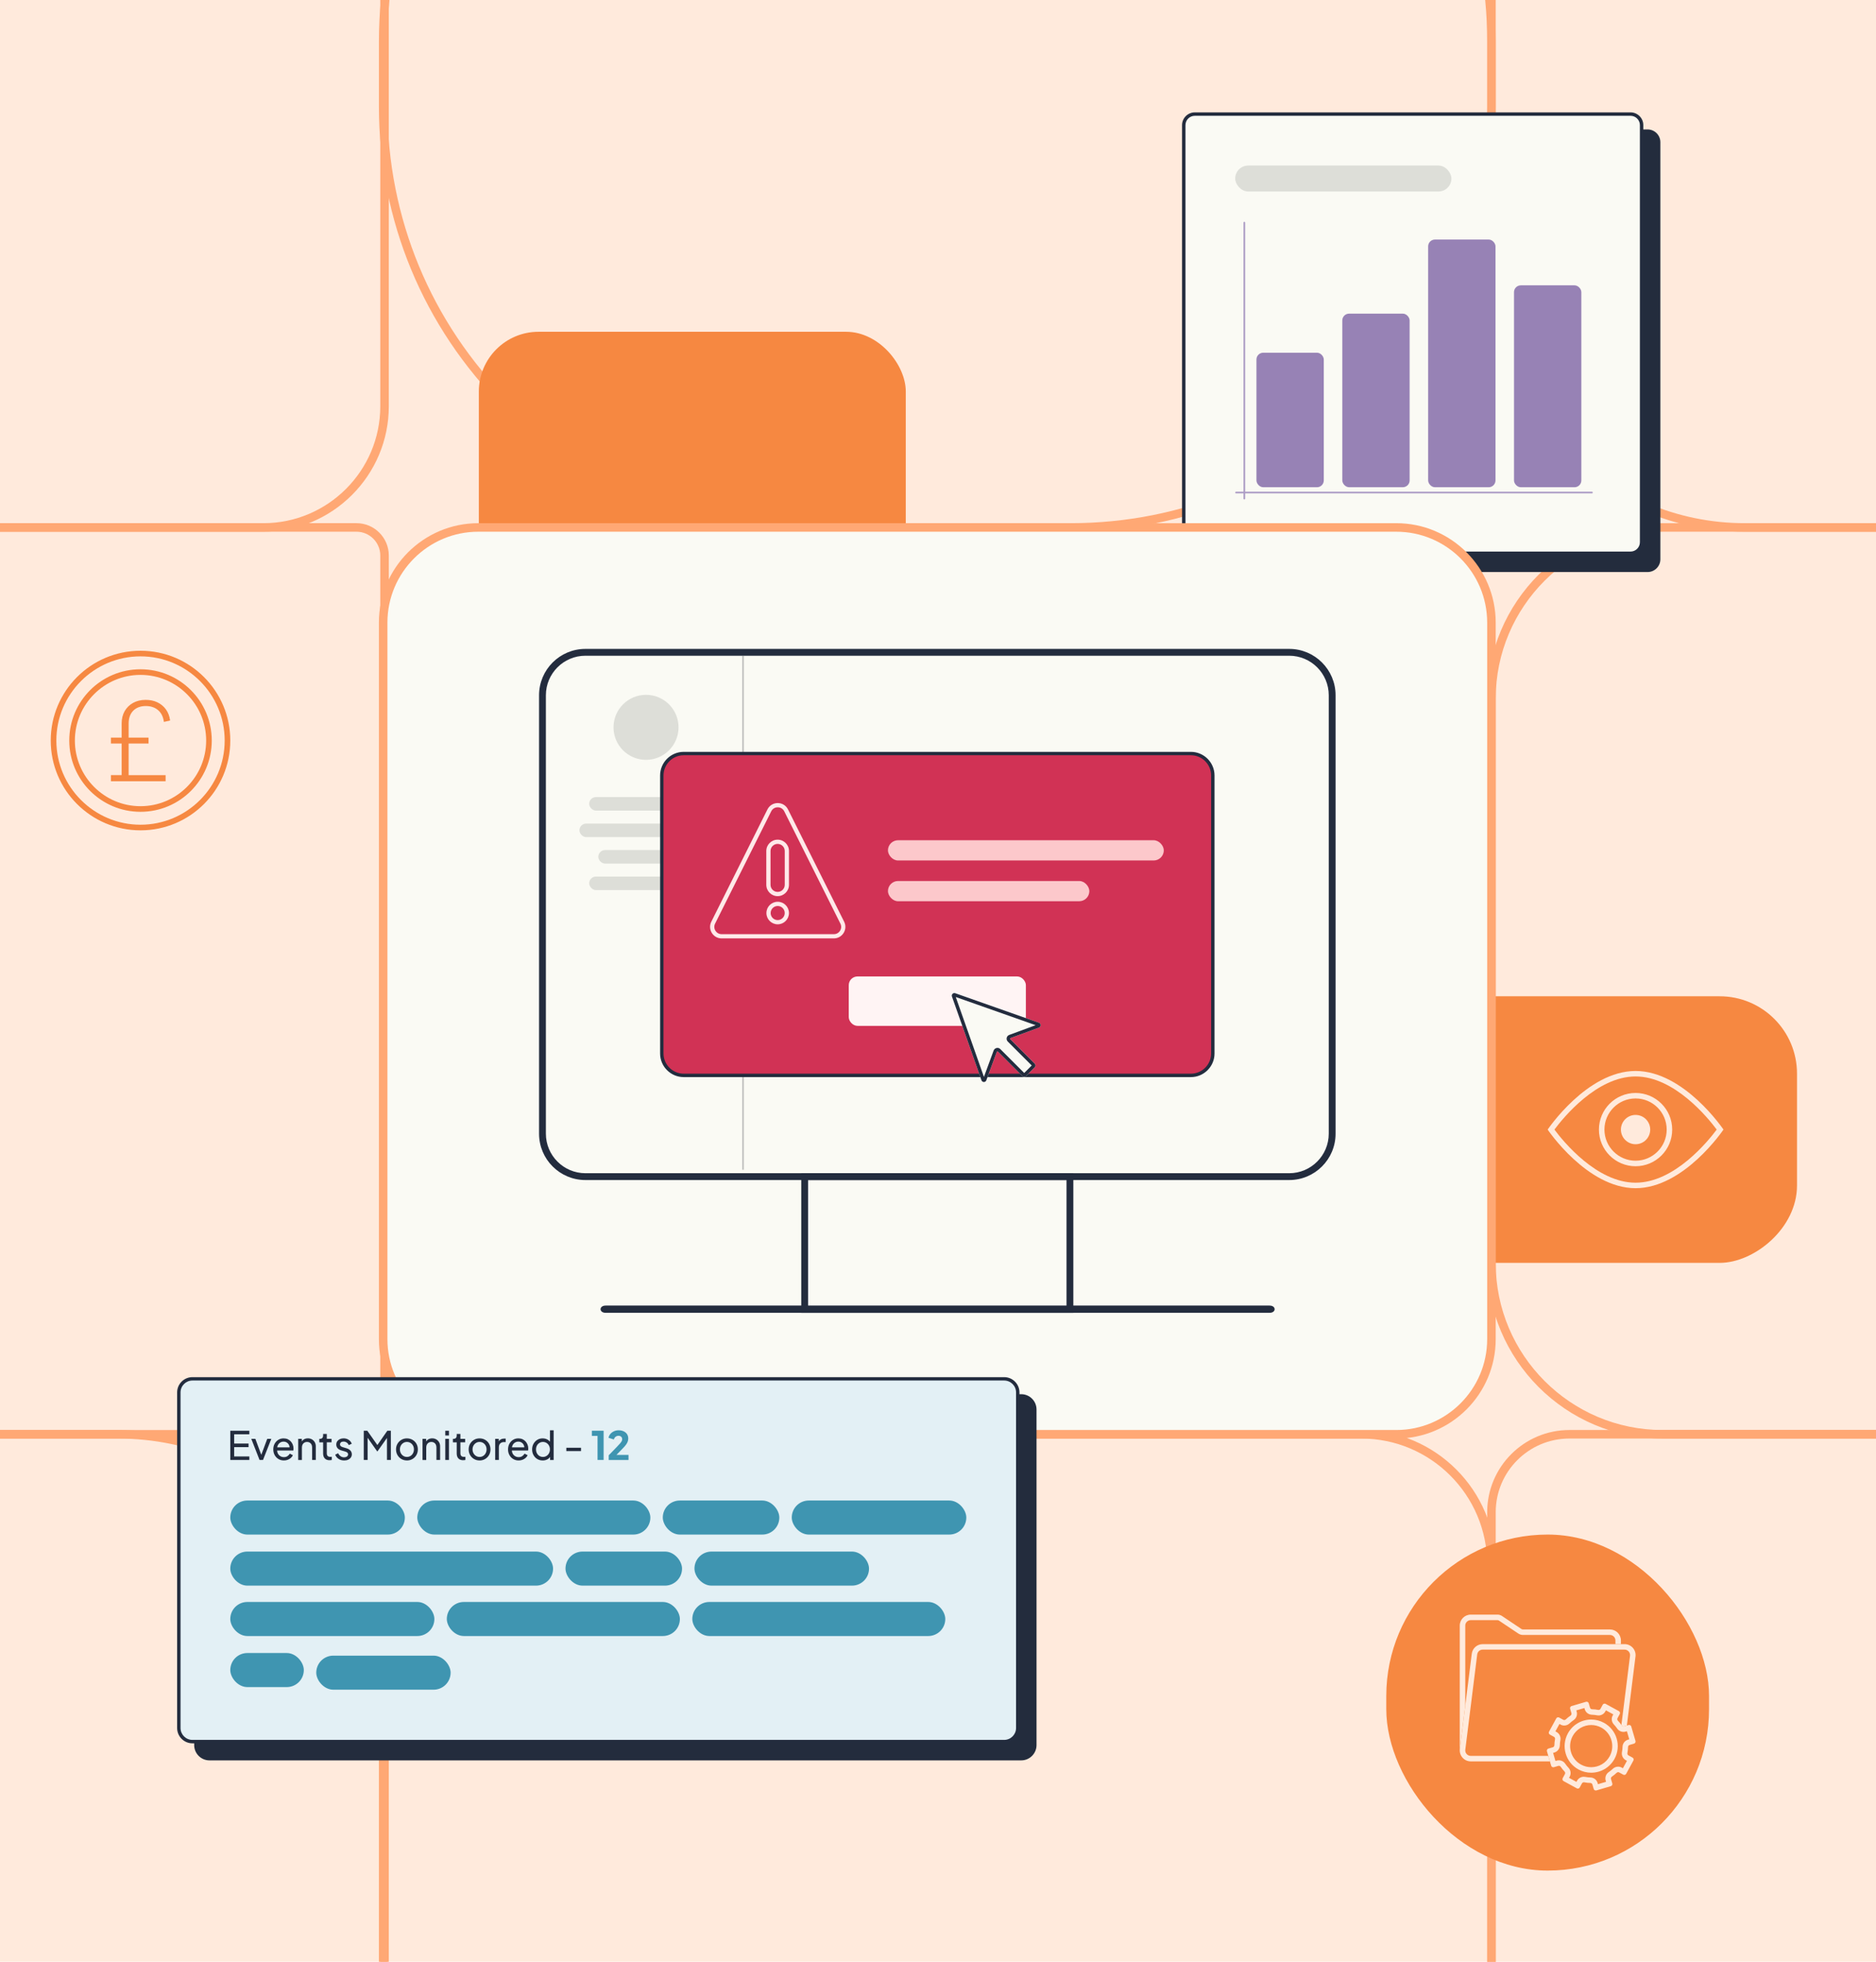 <?xml version="1.0" encoding="UTF-8"?>
<svg id="Layer_1" data-name="Layer 1" xmlns="http://www.w3.org/2000/svg" viewBox="0 0 1100 1150">
  <defs>
    <style>
      .cls-1 {
        fill: #fafaf4;
      }

      .cls-2 {
        fill: #ffa874;
      }

      .cls-3 {
        fill: #ffe9e9;
      }

      .cls-4 {
        fill: #e3f0f5;
      }

      .cls-5 {
        fill: #fff4f4;
      }

      .cls-6 {
        fill: #232c3d;
      }

      .cls-7 {
        fill: #f68841;
      }

      .cls-8 {
        fill: #9782b5;
      }

      .cls-9 {
        fill: #ddded8;
      }

      .cls-10 {
        fill: #232c3e;
      }

      .cls-11 {
        fill: #ae9ec6;
      }

      .cls-12 {
        fill: #3f95b1;
      }

      .cls-13 {
        fill: #fcc8cb;
      }

      .cls-14 {
        fill: #d13255;
      }

      .cls-15 {
        fill: #c3c4c2;
      }

      .cls-16 {
        fill: #ffeadc;
      }
    </style>
  </defs>
  <rect class="cls-16" x="-32.55" y="-20.56" width="1155.34" height="1190.58"/>
  <path class="cls-2" d="M798.15,1374.91h-497.11c-43.49,0-78.87-35.38-78.87-78.87v-378.87c0-43.49,35.38-78.87,78.87-78.87h497.11c43.49,0,78.87,35.38,78.87,78.87v378.87c0,43.49-35.38,78.87-78.87,78.87ZM301.04,843.3c-40.73,0-73.87,33.14-73.87,73.87v378.87c0,40.73,33.14,73.87,73.87,73.87h497.11c40.73,0,73.87-33.14,73.87-73.87v-378.87c0-40.73-33.14-73.87-73.87-73.87h-497.11Z"/>
  <path class="cls-2" d="M627.74,311.7h-156.28c-66.59,0-129.19-25.93-176.27-73.01-47.08-47.08-73.01-109.68-73.01-176.27V24.37c0-66.59,25.93-129.19,73.01-176.27,47.08-47.08,109.68-73.01,176.27-73.01h156.28c66.59,0,129.19,25.93,176.27,73.01,47.08,47.08,73.01,109.68,73.01,176.27v38.04c0,66.59-25.93,129.19-73.01,176.27-47.08,47.08-109.68,73.01-176.27,73.01ZM471.45-219.91c-65.25,0-126.6,25.41-172.74,71.55S227.17-40.88,227.17,24.37v38.04c0,65.25,25.41,126.6,71.55,172.74s107.48,71.55,172.74,71.55h156.28c65.25,0,126.6-25.41,172.74-71.55,46.14-46.14,71.55-107.48,71.55-172.74V24.37c0-65.25-25.41-126.6-71.55-172.74-46.14-46.14-107.48-71.55-172.74-71.55h-156.28Z"/>
  <rect class="cls-7" x="280.77" y="194.49" width="250.34" height="196.54" rx="35.04" ry="35.04"/>
  <rect class="cls-7" x="789.86" y="476.5" width="156.28" height="371.37" rx="45.34" ry="45.34" transform="translate(1530.18 -205.82) rotate(90)"/>
  <path class="cls-2" d="M1478.69,1374.91h-558.49c-26.57,0-48.18-21.61-48.18-48.18v-440.25c0-26.57,21.61-48.18,48.18-48.18h558.49c26.57,0,48.18,21.61,48.18,48.18v440.25c0,26.57-21.61,48.18-48.18,48.18ZM920.2,843.3c-23.81,0-43.18,19.37-43.18,43.18v440.25c0,23.81,19.37,43.18,43.18,43.18h558.49c23.81,0,43.18-19.37,43.18-43.18v-440.25c0-23.81-19.37-43.18-43.18-43.18h-558.49Z"/>
  <path class="cls-2" d="M69.12,1374.91h-337.14c-87.59,0-158.86-71.26-158.86-158.86v-218.89c0-87.59,71.26-158.86,158.86-158.86H69.12c87.59,0,158.86,71.26,158.86,158.86v218.89c0,87.59-71.26,158.86-158.86,158.86ZM-268.01,843.3c-84.84,0-153.86,69.02-153.86,153.86v218.89c0,84.84,69.02,153.86,153.86,153.86H69.12c84.84,0,153.86-69.02,153.86-153.86v-218.89c0-84.84-69.02-153.86-153.86-153.86h-337.14Z"/>
  <path class="cls-2" d="M1424.01,843.3h-449.12c-56.72,0-102.86-46.14-102.86-102.86v-330.88c0-56.72,46.14-102.86,102.86-102.86h449.12c56.72,0,102.86,46.14,102.86,102.86v330.88c0,56.72-46.14,102.86-102.86,102.86ZM974.88,311.7c-53.96,0-97.86,43.9-97.86,97.86v330.88c0,53.96,43.9,97.86,97.86,97.86h449.12c53.96,0,97.86-43.9,97.86-97.86v-330.88c0-53.96-43.9-97.86-97.86-97.86h-449.12Z"/>
  <path class="cls-2" d="M209.02,843.3H-407.91c-10.46,0-18.96-8.51-18.96-18.96v-498.69c0-10.45,8.51-18.96,18.96-18.96H209.02c10.46,0,18.96,8.51,18.96,18.96v498.69c0,10.45-8.51,18.96-18.96,18.96ZM-407.91,311.7c-7.7,0-13.96,6.26-13.96,13.96v498.69c0,7.7,6.26,13.96,13.96,13.96H209.02c7.7,0,13.96-6.26,13.96-13.96v-498.69c0-7.7-6.26-13.96-13.96-13.96H-407.91Z"/>
  <path class="cls-2" d="M1375.74,311.7h-352.59c-83.33,0-151.13-67.8-151.13-151.13V-73.78c0-83.33,67.8-151.13,151.13-151.13h352.59c83.33,0,151.13,67.8,151.13,151.13v234.35c0,83.33-67.8,151.13-151.13,151.13ZM1023.15-219.91c-80.58,0-146.13,65.55-146.13,146.13v234.35c0,80.58,65.55,146.13,146.13,146.13h352.59c80.58,0,146.13-65.55,146.13-146.13V-73.78c0-80.58-65.55-146.13-146.13-146.13h-352.59Z"/>
  <path class="cls-2" d="M154.43,311.7h-507.76c-40.55,0-73.55-32.99-73.55-73.55V-151.37c0-40.55,32.99-73.55,73.55-73.55H154.43c40.55,0,73.55,32.99,73.55,73.55V238.15c0,40.55-32.99,73.55-73.55,73.55ZM-353.32-219.91c-37.8,0-68.55,30.75-68.55,68.55V238.15c0,37.8,30.75,68.55,68.55,68.55H154.43c37.8,0,68.55-30.75,68.55-68.55V-151.37c0-37.8-30.75-68.55-68.55-68.55h-507.76Z"/>
  <g>
    <g>
      <g>
        <rect class="cls-6" x="704.1" y="76.88" width="268.47" height="257.47" rx="6.48" ry="6.48"/>
        <path class="cls-6" d="M966.08,335.34h-255.5c-4.12,0-7.48-3.36-7.48-7.48V83.36c0-4.12,3.36-7.48,7.48-7.48h255.5c4.12,0,7.48,3.36,7.48,7.48v244.5c0,4.13-3.36,7.48-7.48,7.48ZM710.58,77.88c-3.02,0-5.48,2.46-5.48,5.48v244.5c0,3.02,2.46,5.48,5.48,5.48h255.5c3.02,0,5.48-2.46,5.48-5.48V83.36c0-3.02-2.46-5.48-5.48-5.48h-255.5Z"/>
      </g>
      <g>
        <rect class="cls-1" x="694.1" y="66.88" width="268.47" height="257.47" rx="6.48" ry="6.48"/>
        <path class="cls-10" d="M956.08,325.34h-255.5c-4.12,0-7.48-3.36-7.48-7.48V73.36c0-4.12,3.36-7.48,7.48-7.48h255.5c4.12,0,7.48,3.36,7.48,7.48v244.5c0,4.13-3.36,7.48-7.48,7.48ZM700.58,67.88c-3.02,0-5.48,2.46-5.48,5.48v244.5c0,3.02,2.46,5.48,5.48,5.48h255.5c3.02,0,5.48-2.46,5.48-5.48V73.36c0-3.02-2.46-5.48-5.48-5.48h-255.5Z"/>
      </g>
    </g>
    <rect class="cls-9" x="724.27" y="97.05" width="126.77" height="15.21" rx="7.6" ry="7.6"/>
    <g>
      <g>
        <path class="cls-11" d="M729.62,292.77c-.28,0-.5-.22-.5-.5v-161.75c0-.28.22-.5.5-.5s.5.22.5.5v161.75c0,.28-.22.5-.5.5Z"/>
        <path class="cls-11" d="M933.43,289.24h-208.66c-.28,0-.5-.22-.5-.5s.22-.5.5-.5h208.66c.28,0,.5.22.5.5s-.22.5-.5.5Z"/>
      </g>
      <rect class="cls-8" x="736.72" y="206.76" width="39.49" height="78.87" rx="4" ry="4"/>
      <rect class="cls-8" x="787.06" y="183.86" width="39.49" height="101.76" rx="4" ry="4"/>
      <rect class="cls-8" x="837.4" y="140.42" width="39.49" height="145.21" rx="4" ry="4"/>
      <rect class="cls-8" x="887.74" y="167.27" width="39.49" height="118.36" rx="4" ry="4"/>
    </g>
  </g>
  <g>
    <rect class="cls-1" x="224.67" y="309.2" width="649.85" height="531.61" rx="55.78" ry="55.78"/>
    <path class="cls-2" d="M818.74,843.3H280.45c-32.14,0-58.28-26.15-58.28-58.28v-420.04c0-32.14,26.15-58.28,58.28-58.28h538.28c32.14,0,58.28,26.15,58.28,58.28v420.04c0,32.14-26.15,58.28-58.28,58.28ZM280.45,311.7c-29.38,0-53.28,23.9-53.28,53.28v420.04c0,29.38,23.9,53.28,53.28,53.28h538.28c29.38,0,53.28-23.9,53.28-53.28v-420.04c0-29.38-23.9-53.28-53.28-53.28H280.45Z"/>
  </g>
  <rect class="cls-7" x="812.85" y="899.59" width="189.25" height="196.98" rx="94.63" ry="94.63"/>
  <g>
    <rect class="cls-15" x="435.19" y="384.45" width="1" height="301.29"/>
    <path class="cls-10" d="M755.94,384.4c12.78,0,23.18,10.4,23.18,23.18v257c0,12.78-10.4,23.18-23.18,23.18h-412.68c-12.78,0-23.18-10.4-23.18-23.18v-257c0-12.78,10.4-23.18,23.18-23.18h412.68M755.94,380.4h-412.68c-15.01,0-27.18,12.17-27.18,27.18v257c0,15.01,12.17,27.18,27.18,27.18h412.68c15.01,0,27.18-12.17,27.18-27.18v-257c0-15.01-12.17-27.18-27.18-27.18h0Z"/>
    <path class="cls-10" d="M625.36,691.77v73.83h-151.54v-73.83h151.54M629.36,687.77h-159.54v81.83h159.54v-81.83h0Z"/>
    <path class="cls-10" d="M744.37,769.6h-389.2c-4.03,0-4.03-4.25,0-4.25h389.2c4.03,0,4.03,4.25,0,4.25Z"/>
    <circle class="cls-9" cx="378.8" cy="426.38" r="19.06"/>
    <rect class="cls-9" x="345.47" y="467.26" width="66.66" height="7.94" rx="3.97" ry="3.97"/>
    <rect class="cls-9" x="339.75" y="482.79" width="78.09" height="7.94" rx="3.97" ry="3.97"/>
    <rect class="cls-9" x="350.82" y="498.32" width="55.96" height="7.94" rx="3.97" ry="3.97"/>
    <rect class="cls-9" x="345.47" y="513.85" width="66.66" height="7.94" rx="3.97" ry="3.97"/>
    <g>
      <g>
        <rect class="cls-14" x="388.05" y="441.74" width="323.1" height="188.68" rx="12.86" ry="12.86"/>
        <path class="cls-10" d="M698.28,631.42h-297.37c-7.64,0-13.86-6.22-13.86-13.86v-162.95c0-7.64,6.22-13.86,13.86-13.86h297.37c7.64,0,13.86,6.22,13.86,13.86v162.95c0,7.64-6.22,13.86-13.86,13.86ZM400.91,442.74c-6.54,0-11.86,5.32-11.86,11.86v162.95c0,6.54,5.32,11.86,11.86,11.86h297.37c6.54,0,11.86-5.32,11.86-11.86v-162.95c0-6.54-5.32-11.86-11.86-11.86h-297.37Z"/>
      </g>
      <g>
        <path class="cls-3" d="M456.03,473.25c1.65,0,3.08.88,3.82,2.36l32.91,65.83c.68,1.35.61,2.87-.19,4.16-.8,1.29-2.12,2.03-3.63,2.03h-65.81c-1.51,0-2.84-.74-3.64-2.03-.8-1.29-.86-2.8-.19-4.16l32.91-65.83c.74-1.48,2.17-2.36,3.82-2.36M456.03,470.77c-2.4,0-4.8,1.24-6.04,3.73l-32.91,65.83c-2.24,4.49,1.02,9.77,6.04,9.77h65.81c5.02,0,8.28-5.28,6.04-9.77l-32.91-65.83c-1.24-2.49-3.64-3.73-6.04-3.73h0Z"/>
        <path class="cls-3" d="M456,531.11c2.28,0,4.13,1.85,4.13,4.13s-1.85,4.13-4.13,4.13-4.13-1.85-4.13-4.13,1.85-4.13,4.13-4.13M456,528.63c-3.65,0-6.61,2.96-6.61,6.61s2.96,6.61,6.61,6.61,6.61-2.96,6.61-6.61-2.96-6.61-6.61-6.61h0Z"/>
        <path class="cls-3" d="M455.97,494.71c2.3,0,4.17,1.87,4.17,4.17v19.81c0,2.3-1.87,4.17-4.17,4.17s-4.17-1.87-4.17-4.17v-19.81c0-2.3,1.87-4.17,4.17-4.17M455.97,492.23c-3.67,0-6.65,2.98-6.65,6.65v19.81c0,3.67,2.98,6.65,6.65,6.65s6.65-2.98,6.65-6.65v-19.81c0-3.67-2.97-6.65-6.65-6.65h0Z"/>
      </g>
      <g>
        <rect class="cls-13" x="520.65" y="492.57" width="161.75" height="11.86" rx="5.93" ry="5.93"/>
        <rect class="cls-13" x="520.65" y="516.46" width="118.09" height="11.86" rx="5.93" ry="5.93"/>
      </g>
      <rect class="cls-5" x="497.67" y="572.42" width="103.86" height="28.96" rx="5.11" ry="5.11"/>
    </g>
    <g>
      <path class="cls-1" d="M609.21,599.56l-49.1-17.31c-1.2-.42-2.35.73-1.93,1.93l17.31,49.1c.47,1.33,2.35,1.35,2.84.02l6.16-16.75c.09-.26.42-.33.62-.14l14.36,14.36c.59.59,1.55.59,2.14,0l5.1-5.1c.59-.59.59-1.55,0-2.14l-14.38-14.38c-.19-.19-.12-.51.13-.6l16.76-6.17c1.33-.49,1.32-2.37-.02-2.84Z"/>
      <path class="cls-10" d="M560.41,584.47l46.85,16.52-15.49,5.7c-.76.28-1.32.92-1.49,1.71s.06,1.61.64,2.18l14.03,14.03-4.4,4.4-14.02-14.02c-.45-.45-1.04-.7-1.68-.7-.99,0-1.89.62-2.23,1.55l-5.69,15.47-16.52-46.85M559.6,582.16c-.99,0-1.78.99-1.42,2.02l17.31,49.1c.24.67.83,1.01,1.42,1.01s1.17-.33,1.42-.99l6.16-16.75c.06-.16.2-.24.35-.24.09,0,.19.04.26.11l14.36,14.36c.29.29.68.44,1.07.44s.77-.15,1.07-.44l5.1-5.1c.59-.59.59-1.55,0-2.14l-14.38-14.38c-.19-.19-.12-.51.13-.6l16.76-6.17c1.33-.49,1.32-2.37-.02-2.84l-49.1-17.31c-.17-.06-.34-.09-.51-.09h0Z"/>
    </g>
  </g>
  <g>
    <path class="cls-7" d="M82.39,384.77c27.21,0,49.35,22.14,49.35,49.35s-22.14,49.35-49.35,49.35-49.35-22.14-49.35-49.35,22.14-49.35,49.35-49.35M82.39,381.48c-29.07,0-52.64,23.57-52.64,52.64s23.57,52.64,52.64,52.64,52.64-23.57,52.64-52.64-23.57-52.64-52.64-52.64h0Z"/>
    <path class="cls-7" d="M82.39,395.63c21.22,0,38.49,17.27,38.49,38.49s-17.27,38.49-38.49,38.49-38.49-17.27-38.49-38.49,17.27-38.49,38.49-38.49M82.39,392.34c-23.07,0-41.78,18.71-41.78,41.78s18.71,41.78,41.78,41.78,41.78-18.71,41.78-41.78-18.71-41.78-41.78-41.78h0Z"/>
    <path class="cls-7" d="M65.03,457.97v-3.59h6.3v-30.25c0-2.77.59-5.19,1.76-7.24,1.18-2.06,2.83-3.68,4.95-4.85,2.12-1.17,4.59-1.76,7.41-1.76,2.52,0,4.79.47,6.8,1.42,2.02.95,3.69,2.32,5.01,4.13,1.32,1.8,2.15,3.99,2.49,6.55l-3.65.82c-.38-2.98-1.51-5.28-3.41-6.9-1.89-1.61-4.31-2.42-7.24-2.42s-5.5.91-7.31,2.74c-1.81,1.83-2.71,4.34-2.71,7.53v30.25h21.68v3.59h-32.08ZM65.03,435.86v-3.47h22.06v3.47h-22.06Z"/>
  </g>
  <g>
    <g>
      <g>
        <rect class="cls-6" x="114.86" y="818.29" width="491.92" height="212.68" rx="7.97" ry="7.97"/>
        <path class="cls-6" d="M598.8,1031.97H122.83c-4.95,0-8.97-4.03-8.97-8.97v-196.73c0-4.95,4.03-8.97,8.97-8.97h475.97c4.95,0,8.97,4.03,8.97,8.97v196.73c0,4.95-4.03,8.97-8.97,8.97ZM122.83,819.29c-3.85,0-6.97,3.13-6.97,6.97v196.73c0,3.84,3.13,6.97,6.97,6.97h475.97c3.85,0,6.97-3.13,6.97-6.97v-196.73c0-3.85-3.13-6.97-6.97-6.97H122.83Z"/>
      </g>
      <g>
        <rect class="cls-4" x="104.86" y="808.29" width="491.92" height="212.68" rx="7.97" ry="7.97"/>
        <path class="cls-10" d="M588.8,1021.97H112.83c-4.95,0-8.97-4.03-8.97-8.97v-196.73c0-4.95,4.03-8.97,8.97-8.97h475.97c4.95,0,8.97,4.03,8.97,8.97v196.73c0,4.95-4.03,8.97-8.97,8.97ZM112.83,809.29c-3.85,0-6.97,3.13-6.97,6.97v196.73c0,3.84,3.13,6.97,6.97,6.97h475.97c3.85,0,6.97-3.13,6.97-6.97v-196.73c0-3.85-3.13-6.97-6.97-6.97H112.83Z"/>
      </g>
    </g>
    <g>
      <path class="cls-10" d="M135.03,855.87v-17.13h11.18v2.07h-8.9v5.43h8.44v2.09h-8.44v5.47h8.9v2.07h-11.18Z"/>
      <path class="cls-10" d="M152.19,855.87l-4.85-12.4h2.39l3.89,10.49h-.83l3.91-10.49h2.39l-4.88,12.4h-2.02Z"/>
      <path class="cls-10" d="M166.47,856.15c-1.2,0-2.27-.28-3.21-.85-.94-.57-1.68-1.35-2.22-2.33-.54-.99-.8-2.1-.8-3.32s.27-2.35.8-3.31c.54-.97,1.26-1.73,2.16-2.29.91-.56,1.93-.84,3.08-.84.92,0,1.74.17,2.45.49.71.33,1.32.78,1.82,1.33.5.56.88,1.2,1.15,1.91.27.71.4,1.45.4,2.22,0,.18-.01.38-.03.57-.02.2-.05.4-.08.6h-10.17v-1.86h8.92l-1.04.83c.15-.8.08-1.51-.21-2.14-.29-.63-.72-1.13-1.29-1.5-.57-.37-1.21-.55-1.93-.55s-1.38.19-1.98.56c-.6.38-1.06.9-1.39,1.58-.33.67-.46,1.48-.4,2.42-.06.9.08,1.7.42,2.38.35.68.84,1.21,1.47,1.59.64.38,1.33.56,2.08.56.83,0,1.53-.19,2.09-.58s1.03-.87,1.38-1.47l1.79.92c-.25.57-.62,1.08-1.14,1.55-.51.47-1.12.84-1.83,1.12-.71.28-1.48.41-2.32.41Z"/>
      <path class="cls-10" d="M174.86,855.87v-12.4h2.12v2.42l-.34-.21c.31-.78.8-1.39,1.48-1.83.68-.44,1.48-.66,2.4-.66s1.68.2,2.38.6c.7.4,1.25.95,1.66,1.66s.61,1.5.61,2.39v8.03h-2.16v-7.34c0-.69-.12-1.27-.37-1.75-.25-.47-.59-.84-1.05-1.1-.45-.26-.97-.39-1.55-.39s-1.1.13-1.55.39c-.45.26-.81.63-1.07,1.12-.26.48-.39,1.06-.39,1.74v7.34h-2.16Z"/>
      <path class="cls-10" d="M193.26,856.01c-1.21,0-2.15-.34-2.81-1.04-.66-.69-.99-1.66-.99-2.92v-6.53h-2.23v-2.05h.46c.55,0,.99-.17,1.3-.51.31-.34.47-.78.47-1.33v-1.01h2.16v2.85h2.78v2.05h-2.78v6.46c0,.41.07.78.2,1.08.13.31.35.55.66.72.31.18.71.26,1.22.26.11,0,.24,0,.4-.02s.31-.03.45-.05v1.89c-.2.05-.42.08-.67.1-.25.02-.45.03-.62.03Z"/>
      <path class="cls-10" d="M201.77,856.15c-1.24,0-2.32-.31-3.24-.92-.92-.61-1.58-1.44-1.98-2.48l1.72-.83c.35.74.84,1.32,1.45,1.75s1.3.64,2.05.64c.66,0,1.21-.16,1.66-.48.44-.32.67-.74.67-1.26,0-.37-.1-.66-.31-.89s-.45-.4-.74-.53c-.28-.13-.56-.23-.82-.29l-1.86-.53c-1.1-.31-1.91-.76-2.43-1.37s-.77-1.31-.77-2.11c0-.74.19-1.38.56-1.92.38-.54.89-.97,1.54-1.28.65-.31,1.38-.46,2.2-.46,1.09,0,2.07.28,2.93.83.87.55,1.48,1.33,1.85,2.32l-1.75.81c-.28-.64-.69-1.15-1.24-1.52-.55-.37-1.17-.55-1.86-.55-.63,0-1.13.15-1.49.46-.37.31-.55.71-.55,1.2,0,.34.09.62.28.84.18.22.41.39.67.51.26.12.51.21.76.29l2.02.6c1.01.29,1.8.74,2.36,1.36.56.61.84,1.35.84,2.21,0,.69-.19,1.31-.57,1.86-.38.55-.91.98-1.59,1.29-.68.31-1.46.46-2.35.46Z"/>
      <path class="cls-10" d="M213.29,855.87v-17.13h2.09l6.42,9.13h-1.06l6.37-9.13h2.07v17.13h-2.28v-14.28l.8.25-6.37,8.97h-.18l-6.3-8.97.71-.25v14.28h-2.28Z"/>
      <path class="cls-10" d="M238.6,856.15c-1.18,0-2.25-.28-3.22-.84-.97-.56-1.74-1.33-2.31-2.31s-.86-2.09-.86-3.33.28-2.35.85-3.31c.57-.96,1.33-1.73,2.3-2.3.97-.57,2.05-.85,3.24-.85s2.3.28,3.27.84c.97.56,1.73,1.32,2.29,2.29s.84,2.08.84,3.33-.29,2.37-.87,3.35-1.35,1.74-2.31,2.3c-.96.56-2.03.84-3.21.84ZM238.6,854.08c.78,0,1.48-.19,2.1-.58.62-.38,1.11-.91,1.47-1.59.36-.67.54-1.43.54-2.25s-.18-1.57-.54-2.23c-.36-.66-.85-1.18-1.47-1.56-.62-.38-1.32-.58-2.1-.58s-1.46.19-2.08.58-1.12.9-1.48,1.56c-.37.66-.55,1.4-.55,2.23s.18,1.58.55,2.25c.37.67.86,1.2,1.48,1.59.62.38,1.31.58,2.08.58Z"/>
      <path class="cls-10" d="M247.75,855.87v-12.4h2.12v2.42l-.34-.21c.31-.78.8-1.39,1.48-1.83.68-.44,1.48-.66,2.4-.66s1.68.2,2.38.6c.7.4,1.25.95,1.66,1.66s.61,1.5.61,2.39v8.03h-2.16v-7.34c0-.69-.12-1.27-.37-1.75-.25-.47-.59-.84-1.05-1.1-.45-.26-.97-.39-1.55-.39s-1.1.13-1.55.39c-.45.26-.81.63-1.07,1.12-.26.48-.39,1.06-.39,1.74v7.34h-2.16Z"/>
      <path class="cls-10" d="M261.09,841.5v-2.76h2.16v2.76h-2.16ZM261.09,855.87v-12.4h2.16v12.4h-2.16Z"/>
      <path class="cls-10" d="M271.6,856.01c-1.21,0-2.15-.34-2.81-1.04-.66-.69-.99-1.66-.99-2.92v-6.53h-2.23v-2.05h.46c.55,0,.99-.17,1.3-.51.31-.34.47-.78.47-1.33v-1.01h2.16v2.85h2.78v2.05h-2.78v6.46c0,.41.07.78.2,1.08.13.31.35.55.66.72.31.18.71.26,1.22.26.11,0,.24,0,.4-.02s.31-.03.45-.05v1.89c-.2.05-.42.08-.67.1-.25.02-.45.03-.62.03Z"/>
      <path class="cls-10" d="M281.19,856.15c-1.18,0-2.25-.28-3.22-.84-.97-.56-1.74-1.33-2.31-2.31s-.86-2.09-.86-3.33.28-2.35.85-3.31c.57-.96,1.33-1.73,2.3-2.3.97-.57,2.05-.85,3.24-.85s2.3.28,3.27.84c.97.56,1.73,1.32,2.29,2.29s.84,2.08.84,3.33-.29,2.37-.87,3.35-1.35,1.74-2.31,2.3c-.96.56-2.03.84-3.21.84ZM281.19,854.08c.78,0,1.48-.19,2.1-.58.62-.38,1.11-.91,1.47-1.59.36-.67.54-1.43.54-2.25s-.18-1.57-.54-2.23c-.36-.66-.85-1.18-1.47-1.56-.62-.38-1.32-.58-2.1-.58s-1.46.19-2.08.58-1.12.9-1.48,1.56c-.37.66-.55,1.4-.55,2.23s.18,1.58.55,2.25c.37.67.86,1.2,1.48,1.59.62.38,1.31.58,2.08.58Z"/>
      <path class="cls-10" d="M290.34,855.87v-12.4h2.12v2.28l-.23-.32c.29-.71.74-1.23,1.33-1.58.6-.34,1.33-.52,2.19-.52h.76v2.05h-1.08c-.87,0-1.58.27-2.12.8-.54.54-.8,1.3-.8,2.3v7.38h-2.16Z"/>
      <path class="cls-10" d="M304.12,856.15c-1.2,0-2.27-.28-3.21-.85-.94-.57-1.68-1.35-2.22-2.33-.54-.99-.8-2.1-.8-3.32s.27-2.35.8-3.31c.54-.97,1.26-1.73,2.16-2.29.91-.56,1.93-.84,3.08-.84.92,0,1.74.17,2.45.49.71.33,1.32.78,1.82,1.33.5.56.88,1.2,1.15,1.91.27.71.4,1.45.4,2.22,0,.18-.01.38-.03.57-.02.2-.05.4-.08.6h-10.17v-1.86h8.92l-1.04.83c.15-.8.08-1.51-.21-2.14-.29-.63-.72-1.13-1.29-1.5-.57-.37-1.21-.55-1.93-.55s-1.38.19-1.98.56c-.6.38-1.06.9-1.39,1.58-.33.67-.46,1.48-.4,2.42-.06.9.08,1.7.42,2.38.35.68.84,1.21,1.47,1.59.64.38,1.33.56,2.08.56.83,0,1.53-.19,2.09-.58s1.03-.87,1.38-1.47l1.79.92c-.25.57-.62,1.08-1.14,1.55-.51.47-1.12.84-1.83,1.12-.71.28-1.48.41-2.32.41Z"/>
      <path class="cls-10" d="M318.17,856.15c-1.17,0-2.22-.28-3.15-.85-.94-.57-1.67-1.34-2.21-2.32-.54-.98-.8-2.08-.8-3.29s.27-2.35.82-3.32c.54-.97,1.28-1.74,2.2-2.31.92-.57,1.97-.85,3.15-.85,1.03,0,1.94.22,2.74.66.8.44,1.43,1.02,1.89,1.76l-.34.53v-7.68h2.16v17.41h-2.09v-2.65l.28.37c-.43.83-1.05,1.46-1.88,1.9-.82.44-1.74.66-2.75.66ZM318.36,854.08c.77,0,1.46-.19,2.08-.58.62-.38,1.11-.91,1.47-1.58s.54-1.41.54-2.24-.18-1.6-.54-2.25c-.36-.66-.85-1.18-1.47-1.56s-1.32-.58-2.08-.58-1.46.19-2.08.58-1.11.9-1.46,1.56c-.35.66-.53,1.41-.53,2.25s.18,1.58.53,2.24.84,1.19,1.45,1.58c.61.38,1.31.58,2.09.58Z"/>
      <path class="cls-10" d="M332.07,850.65v-1.95h8.62v1.95h-8.62Z"/>
      <path class="cls-12" d="M350.37,855.87v-14.12h-3.33v-3.01h6.9v17.13h-3.56Z"/>
      <path class="cls-12" d="M356.93,855.87v-2.76l4.6-4.74c.9-.93,1.59-1.67,2.06-2.22.47-.54.79-1,.97-1.37.18-.37.26-.73.26-1.08,0-.63-.2-1.12-.61-1.48s-.92-.54-1.53-.54-1.19.18-1.68.54c-.49.36-.85.91-1.08,1.64l-3.11-1.01c.18-.89.57-1.66,1.15-2.32s1.29-1.17,2.12-1.53c.83-.36,1.69-.54,2.6-.54,1.13,0,2.13.2,2.99.6.86.4,1.53.96,2,1.68.47.72.71,1.56.71,2.53,0,.61-.11,1.22-.32,1.81-.21.59-.54,1.19-.98,1.79-.44.61-1,1.26-1.69,1.97l-3.93,4.05h7.08v2.99h-11.62Z"/>
    </g>
    <rect class="cls-12" x="135.03" y="879.63" width="102.35" height="19.96" rx="9.98" ry="9.98"/>
    <rect class="cls-12" x="135.03" y="939.11" width="119.67" height="19.96" rx="9.98" ry="9.98"/>
    <rect class="cls-12" x="135.03" y="909.56" width="189.26" height="19.96" rx="9.98" ry="9.98"/>
    <rect class="cls-12" x="464.25" y="879.63" width="102.35" height="19.96" rx="9.98" ry="9.98"/>
    <rect class="cls-12" x="407.2" y="909.56" width="102.35" height="19.96" rx="9.98" ry="9.98"/>
    <rect class="cls-12" x="244.68" y="879.63" width="136.66" height="19.96" rx="9.98" ry="9.98"/>
    <rect class="cls-12" x="261.99" y="939.11" width="136.66" height="19.96" rx="9.98" ry="9.98"/>
    <rect class="cls-12" x="405.94" y="939.11" width="148.33" height="19.96" rx="9.98" ry="9.98"/>
    <rect class="cls-12" x="135.03" y="969.04" width="43.11" height="19.96" rx="9.98" ry="9.98"/>
    <rect class="cls-12" x="185.44" y="970.57" width="78.78" height="19.96" rx="9.98" ry="9.98"/>
    <rect class="cls-12" x="388.63" y="879.63" width="68.33" height="19.96" rx="9.98" ry="9.98"/>
    <rect class="cls-12" x="331.58" y="909.56" width="68.33" height="19.96" rx="9.98" ry="9.98"/>
  </g>
  <g>
    <g>
      <path class="cls-16" d="M856.19,1027.83c-.07-.26-.12-.53-.16-.8.04.27.09.54.16.8Z"/>
      <path class="cls-16" d="M859.51,1031.86c-.32-.16-.63-.34-.92-.55.29.21.6.39.92.55Z"/>
      <path class="cls-16" d="M859.72,1031.98c.36.16.73.28,1.12.38-.39-.09-.76-.22-1.12-.38Z"/>
      <path class="cls-16" d="M855.99,1025.32l3.17-25.37v-46.98c0-1.77,1.44-3.21,3.21-3.21h15.71c.3,0,.59.09.83.25l11.37,7.61c.81.54,1.76.83,2.74.83h50.98c1.77,0,3.21,1.44,3.21,3.21v2.15h3.22v-2.15c0-3.55-2.88-6.44-6.44-6.44h-50.98c-.34,0-.67-.1-.94-.29l-11.37-7.61c-.78-.52-1.69-.8-2.62-.8h-15.71c-3.55,0-6.43,2.88-6.43,6.43v73.17c0,.11.03.21.03.32-.02-.38-.03-.76.02-1.15Z"/>
      <path class="cls-16" d="M857.43,1030.21c-.21-.25-.4-.52-.57-.8.17.28.36.55.57.8Z"/>
      <path class="cls-16" d="M862.35,1032.55h.03c-.48,0-.94-.05-1.39-.15.44.1.89.15,1.36.15Z"/>
      <path class="cls-16" d="M857.62,1030.44c.23.26.49.48.76.7-.27-.21-.53-.45-.76-.7Z"/>
      <path class="cls-16" d="M856.69,1029.1c-.14-.27-.26-.54-.36-.83.1.29.22.56.36.83Z"/>
    </g>
    <g>
      <path class="cls-16" d="M933.02,1011.24h0c2.05,0,4.09.52,5.91,1.51,5.98,3.27,8.19,10.79,4.93,16.78-2.17,3.97-6.33,6.44-10.86,6.44-2.05,0-4.1-.52-5.91-1.51-2.9-1.58-5.01-4.2-5.94-7.37-.93-3.17-.57-6.51,1.01-9.41,2.17-3.97,6.33-6.44,10.87-6.44M933.02,1008.02c-5.52,0-10.86,2.94-13.69,8.12-4.12,7.55-1.34,17.02,6.21,21.15,2.37,1.29,4.93,1.91,7.45,1.91,5.52,0,10.86-2.94,13.69-8.12,4.12-7.55,1.34-17.02-6.21-21.15-2.37-1.29-4.93-1.91-7.45-1.91h0Z"/>
      <path class="cls-16" d="M929.02,1001.27l.21.73c.55,1.88,2.24,3.17,4.22,3.22,1,.02,2.01.13,3.01.33.29.06.58.08.87.08,1.65,0,3.16-.89,3.94-2.33l.37-.67,4.34,2.37-.37.67c-.94,1.72-.65,3.83.71,5.26.7.73,1.34,1.53,1.9,2.35.84,1.25,2.24,1.99,3.73,1.99.43,0,.85-.06,1.26-.18l.73-.21,1.39,4.74-.73.21c-1.88.55-3.17,2.25-3.22,4.22-.02,1-.13,2.01-.33,3.01-.37,1.94.53,3.87,2.25,4.81l.67.37-2.37,4.34-.67-.37c-.65-.36-1.39-.55-2.14-.55-1.16,0-2.27.45-3.12,1.26-.73.7-1.53,1.34-2.36,1.9-1.63,1.11-2.36,3.11-1.81,4.99l.21.73-4.74,1.39-.21-.73c-.55-1.88-2.25-3.17-4.22-3.22-1-.02-2.01-.13-3.01-.33-.29-.06-.58-.08-.87-.08-1.65,0-3.16.89-3.94,2.33l-.37.67-4.34-2.37.37-.67c.94-1.72.65-3.83-.71-5.26-.7-.73-1.34-1.53-1.9-2.35-.84-1.25-2.24-1.99-3.73-1.99-.43,0-.85.06-1.26.18l-.73.21-1.39-4.74.73-.21c1.88-.55,3.17-2.25,3.22-4.22.02-1,.13-2.01.33-3.01.37-1.94-.53-3.87-2.25-4.81l-.67-.37,2.37-4.34.67.37c.65.36,1.39.55,2.14.55,1.16,0,2.27-.45,3.12-1.26.73-.7,1.53-1.34,2.36-1.9,1.63-1.11,2.36-3.11,1.81-4.99l-.21-.73,4.74-1.39M930.33,997.58c-.12,0-.24.02-.36.05l-8.45,2.48c-.68.2-1.07.92-.87,1.6l.76,2.59c.16.54-.06,1.1-.52,1.41-.98.66-1.9,1.41-2.77,2.24-.25.24-.57.37-.9.37-.2,0-.41-.05-.59-.15l-2.37-1.29c-.2-.11-.41-.16-.62-.16-.46,0-.9.24-1.13.67l-4.22,7.73c-.34.62-.11,1.41.51,1.75l2.37,1.29c.49.27.73.82.63,1.37-.23,1.18-.36,2.36-.38,3.54-.01.56-.37,1.05-.9,1.21l-2.59.76c-.68.2-1.07.92-.87,1.6l2.48,8.45c.16.56.68.92,1.23.92.12,0,.24-.02.36-.05l2.59-.76c.12-.03.24-.05.35-.05.42,0,.81.21,1.06.58.66.98,1.41,1.9,2.24,2.77.39.41.48,1,.22,1.5l-1.29,2.37c-.34.62-.11,1.41.51,1.75l7.73,4.22c.2.11.41.16.62.16.46,0,.9-.24,1.13-.67l1.29-2.37c.23-.41.66-.65,1.12-.65.08,0,.17,0,.26.02,1.18.23,2.36.36,3.54.38.56.01,1.05.37,1.21.9l.76,2.59c.16.56.68.92,1.23.92.12,0,.24-.02.36-.05l8.45-2.48c.68-.2,1.07-.92.87-1.6l-.76-2.59c-.16-.54.06-1.1.52-1.41.98-.66,1.9-1.41,2.77-2.24.25-.24.57-.37.9-.37.2,0,.41.05.59.15l2.37,1.29c.2.11.41.16.62.16.46,0,.9-.24,1.13-.67l4.22-7.73c.34-.62.11-1.41-.51-1.75l-2.37-1.29c-.49-.27-.73-.82-.63-1.37.23-1.18.36-2.36.38-3.54.01-.56.37-1.05.9-1.21l2.59-.76c.68-.2,1.07-.92.87-1.6l-2.48-8.45c-.16-.56-.68-.92-1.23-.92-.12,0-.24.02-.36.05l-2.59.76c-.12.03-.24.05-.35.05-.42,0-.81-.21-1.06-.58-.66-.98-1.41-1.9-2.24-2.77-.39-.41-.48-1-.22-1.5l1.29-2.37c.34-.62.11-1.41-.51-1.75l-7.73-4.22c-.2-.11-.41-.16-.62-.16-.46,0-.9.24-1.13.67l-1.29,2.37c-.23.42-.66.65-1.12.65-.08,0-.17,0-.26-.02-1.18-.23-2.36-.36-3.54-.38-.56-.01-1.05-.37-1.21-.9l-.76-2.59c-.16-.56-.68-.92-1.23-.92h0Z"/>
    </g>
    <path class="cls-16" d="M952.59,963.83h-83.23c-3.25,0-5.98,2.42-6.39,5.64l-6.98,55.85c-.48,3.84,2.52,7.23,6.39,7.23h46.4l-.95-3.22h-45.45c-.94,0-1.79-.39-2.41-1.09s-.9-1.6-.78-2.53l6.98-55.85c.2-1.61,1.57-2.82,3.19-2.82h83.23c.94,0,1.79.39,2.41,1.09.62.7.9,1.6.78,2.53l-5.07,40.58c.06.08.13.15.19.23.31.46.88.68,1.41.52l1.61-.47,5.06-40.47c.48-3.84-2.52-7.23-6.39-7.23Z"/>
  </g>
  <g>
    <path class="cls-16" d="M959.02,631.04c22.76,0,42.45,24.26,47.58,31.14-5.12,6.88-24.81,31.14-47.58,31.14s-42.45-24.26-47.58-31.14c5.12-6.88,24.81-31.14,47.58-31.14M959.02,627.82c-28.47,0-51.54,34.36-51.54,34.36,0,0,23.08,34.36,51.54,34.36s51.54-34.36,51.54-34.36c0,0-23.08-34.36-51.54-34.36h0Z"/>
    <path class="cls-16" d="M959.02,643.93c10.07,0,18.25,8.19,18.25,18.25s-8.19,18.25-18.25,18.25-18.25-8.19-18.25-18.25,8.19-18.25,18.25-18.25M959.02,640.71c-11.86,0-21.48,9.62-21.48,21.48s9.62,21.48,21.48,21.48,21.48-9.62,21.48-21.48-9.61-21.48-21.48-21.48h0Z"/>
    <circle class="cls-16" cx="959.02" cy="662.18" r="8.59"/>
  </g>
</svg>